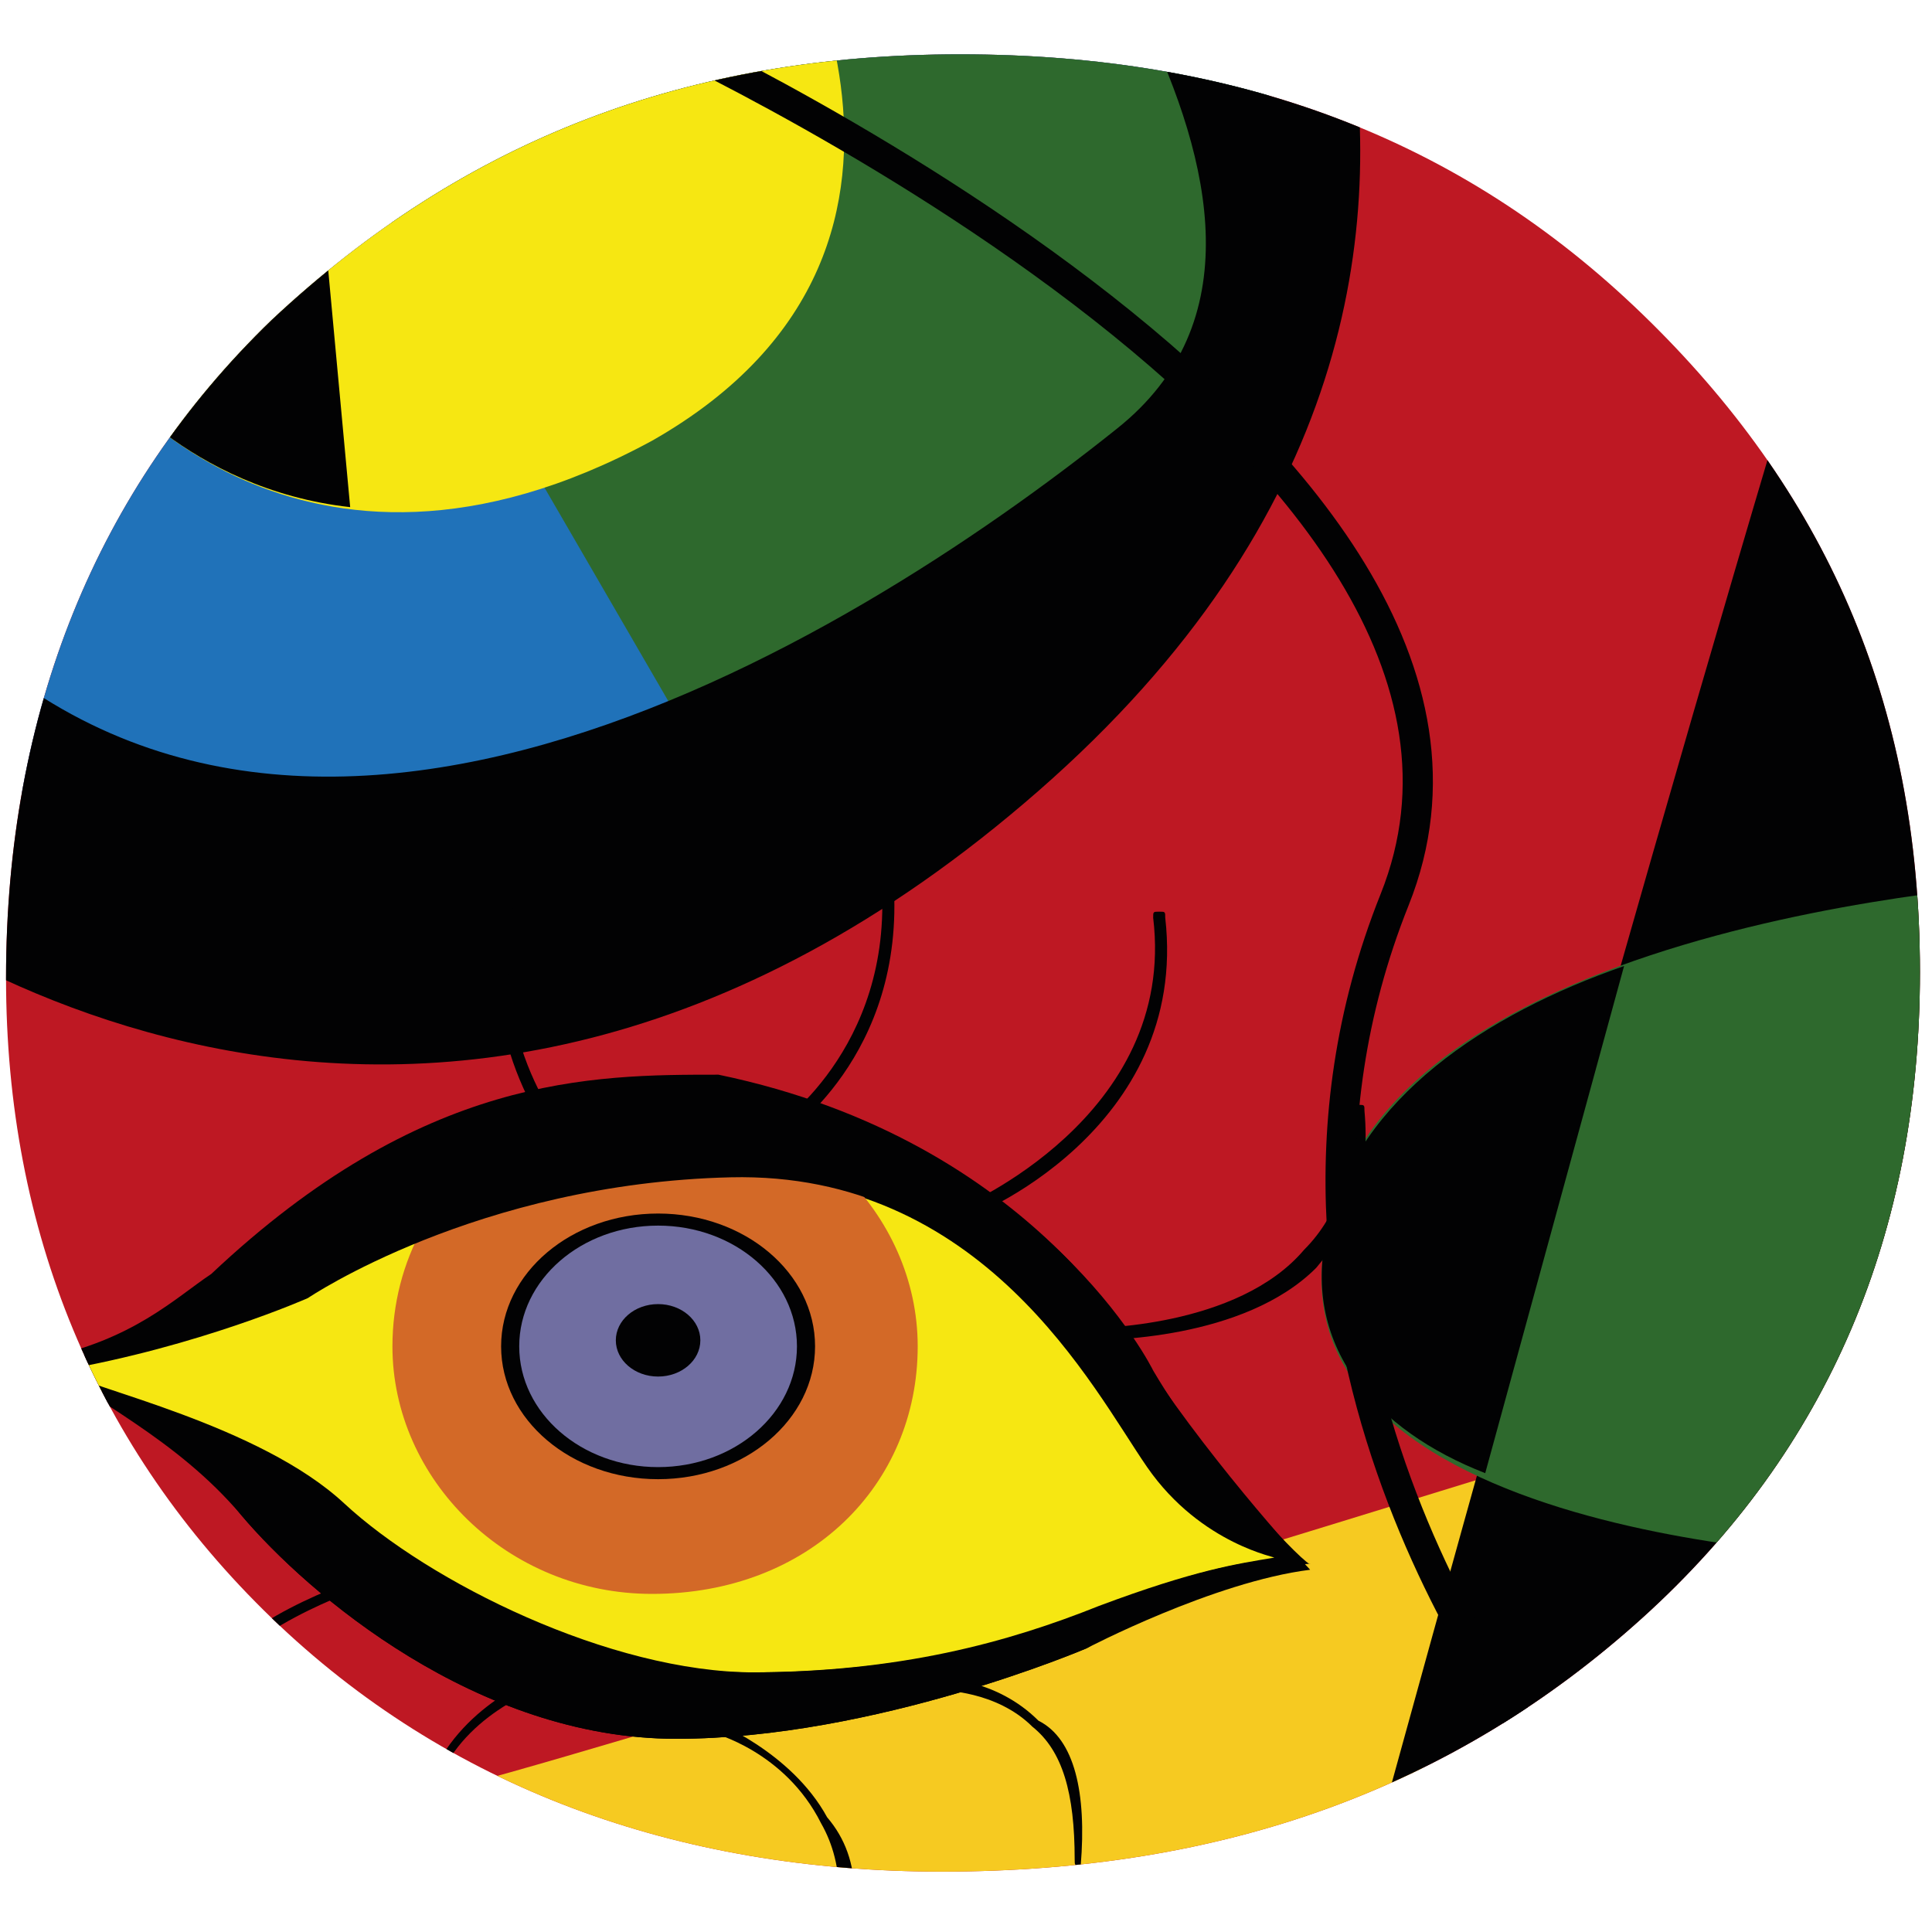 <?xml version="1.0" encoding="utf-8"?>
<!-- Generator: Adobe Illustrator 21.0.2, SVG Export Plug-In . SVG Version: 6.00 Build 0)  -->
<svg version="1.1" id="Capa_1" xmlns="http://www.w3.org/2000/svg" xmlns:xlink="http://www.w3.org/1999/xlink" x="0px" y="0px"
	 viewBox="0 0 32 32" style="enable-background:new 0 0 32 32;" xml:space="preserve">
<style type="text/css">
	.st0{clip-path:url(#SVGID_2_);}
	.st1{fill:#BE1823;}
	.st2{fill:#2072B9;}
	.st3{fill:#2E692D;}
	.st4{fill:#020203;}
	.st5{fill:#F6CA21;}
	.st6{fill:#F6E712;}
	.st7{clip-path:url(#SVGID_4_);}
	.st8{fill:#D36927;}
	.st9{fill:#706EA1;}
	.st10{clip-path:url(#SVGID_6_);fill:none;stroke:#020203;stroke-width:0.5;stroke-miterlimit:10;}
</style>
<g>
	<g>
		<defs>
			<path id="SVGID_1_" d="M15.9,0.9c4.6,0,8.3,1.4,11.3,4.3c3,2.9,4.6,6.4,4.6,10.9c0,4.3-1.5,7.9-4.6,10.7s-6.9,4.2-11.6,4.2
				c-4.4,0-8.2-1.4-11.1-4.2s-4.4-6.4-4.4-10.6c0-4.4,1.5-8.1,4.4-10.9C7.7,2.3,11.4,0.9,15.9,0.9z"/>
		</defs>
		<clipPath id="SVGID_2_">
			<use xlink:href="#SVGID_1_"  style="overflow:visible;"/>
		</clipPath>
		<g class="st0">
			<path class="st1" d="M2.7,30.7c0,0,6.3,8.9,17.4,3.4s16.7-15.3,13.1-21.6c-3.9-6.2-5.6-24.4-16.8-16.9S-6.2,10-2.6,17.9
				S0.1,27.2,2.7,30.7z"/>
			<path class="st2" d="M17.1-4.9c0,0-15.5,9.1-18.9,15.2c1.2,2.2,3.3,5,8.1,4.3c4.8-0.7,13-5.6,13.7-7.2S22,3,20.8,1.2
				S17.1-4.9,17.1-4.9z"/>
			<path class="st3" d="M11.7,12.7c3.9-1.8,7.7-4.3,8.2-5.4C20.6,5.7,22,3,20.8,1.2s-3.7-6.1-3.7-6.1s-6,3.5-11.2,7.6L11.7,12.7z"/>
			<path class="st4" d="M-1.5,9.6c0,0-1.8,2.6-1.9,4.4c1.1,1.1,10.3,8.1,20.6-0.9s2.5-19.2,2.5-19.2s-1.4,0.2-3.3,1.6
				c-0.4,0.9,6.5,8.1,2.1,11.6C14,10.7,4.4,16.6-1.5,9.6z"/>
			<path class="st5" d="M24.5,24.5c0,0-16.2,5-17,5.1c0.2,0.9,0.8,5.3,0.8,5.3s5.6,3.4,13.9-2c1.8-4.4,2.8-8.2,2.8-8.2L24.5,24.5z"
				/>
			<path class="st4" d="M22.1,33c0,0,4.6-16.9,7.9-27.8c0.5,1.3,1.6,4.6,2.2,5.7c0.6,1.2,2.1,2.8,2,5.6C34.3,18.3,34.2,26.5,22.1,33
				z"/>
			<path class="st3" d="M7.4,29.7L2,29.8c0,0,1.2,2.2,2.2,2.7c0.7-0.2,3.5-0.7,3.5-0.7L7.4,29.7z"/>
			<path class="st4" d="M7.9,31.8l-3.7,0.7c0,0,0.9,1.1,1.8,1.3c0.8-0.1,2.2-0.5,2.2-0.5L7.9,31.8z"/>
			<path class="st3" d="M34,14.6c0,0-10.9,0.5-12,5.7c-1.3,5.3,9.1,5.5,9.1,5.5s3.3-3.7,3.3-8.4C34.3,16.2,34.4,14.9,34,14.6z"/>
			<path class="st4" d="M26.9,16c-2.3,0.8-4.4,2.2-4.9,4.3c-0.5,2,0.8,3.4,2.6,4.1L26.9,16z"/>
			<path class="st6" d="M1.7,6.2c0,0,3.2,4.3,9.1,1.1C16.6,4,12.7-2,12.7-2S6.2,1.8,1.7,6.2z"/>
			<path class="st4" d="M5.3,3C4,4,2.9,5,1.7,6.2c0,0,1.4,1.9,4.1,2.2L5.3,3z"/>
		</g>
	</g>
	<g>
		<defs>
			<path id="SVGID_3_" d="M15.9,0.9c4.6,0,8.3,1.4,11.3,4.3c3,2.9,4.6,6.4,4.6,10.9c0,4.3-1.5,7.9-4.6,10.7s-6.9,4.2-11.6,4.2
				c-4.4,0-8.2-1.4-11.1-4.2s-4.4-6.4-4.4-10.6c0-4.4,1.5-8.1,4.4-10.9C7.7,2.3,11.4,0.9,15.9,0.9z"/>
		</defs>
		<clipPath id="SVGID_4_">
			<use xlink:href="#SVGID_3_"  style="overflow:visible;"/>
		</clipPath>
		<g class="st7">
			<path class="st4" d="M21.7,26c0,0-1.5-1.6-2.7-3.4c0,0-1.8-3.7-7.1-4.8c-2.1,0-4.9,0-8.4,3.3c-0.6,0.4-1.3,1.1-2.8,1.4
				c0.8,0.7,2.2,1.3,3.3,2.6c1.1,1.3,3.9,3.7,7.2,3.7s6.8-1.5,6.8-1.5S20.1,26.2,21.7,26z"/>
			<path class="st6" d="M21.1,25.8c0.1,0-1.2-0.2-2.1-1.5c-0.9-1.3-2.7-4.9-7-4.8c-4.2,0.1-7,2-7,2s-1.8,0.8-4.1,1.2
				c0.5,0.4,3.3,0.9,4.7,2.2c1.4,1.3,4.3,2.8,6.8,2.8s4.3-0.5,5.8-1.1C19.8,26,20.5,25.9,21.1,25.8z"/>
			<g>
				<path class="st8" d="M15.2,22.3c0-2.2-1.9-4.1-4.3-4.1c-0.9,0-1.8,0.2-2.5,0.7c-1.2,0.7-1.9,2-1.9,3.4c0,2.2,1.9,4.1,4.3,4.1
					C13.4,26.4,15.2,24.6,15.2,22.3z"/>
				<ellipse class="st4" cx="10.9" cy="22.3" rx="2.6" ry="2.2"/>
				<ellipse class="st9" cx="10.9" cy="22.3" rx="2.3" ry="2"/>
				<ellipse class="st4" cx="10.9" cy="22.2" rx="0.7" ry="0.6"/>
			</g>
			<path class="st4" d="M19.1,22.7c0,0-1.8-3.7-7.1-4.8c-2.1,0-4.9,0-8.4,3.3c-0.6,0.4-1.3,1.1-2.8,1.4C1.6,23.2,3,23.8,4,25.1
				c1.1,1.3,3.9,3.7,7.2,3.7s6.8-1.5,6.8-1.5s2.1-1.3,3.7-1.4C21.7,26,20.1,24.4,19.1,22.7z M18.3,26.6c-1.5,0.6-3.4,1.1-5.8,1.1
				s-5.4-1.5-6.8-2.8S1.5,23,1,22.7c2.3-0.4,4.1-1.2,4.1-1.2s2.8-1.9,7-2s6,3.5,7,4.8c0.9,1.3,2.2,1.5,2.1,1.5
				C20.5,25.9,19.8,26,18.3,26.6z"/>
			<path class="st4" d="M9.3,19C9.3,19,9.2,19,9.3,19c-0.1,0-1.6-1.9-0.9-4.4c0-0.1,0.1-0.1,0.1-0.1c0.1,0,0.1,0.1,0.1,0.1
				c-0.7,2.5,0.8,4.2,0.8,4.2C9.4,18.9,9.4,19,9.3,19L9.3,19z"/>
			<path class="st4" d="M18,22.2L18,22.2c-0.1,0-0.1,0-0.1-0.1c0-0.1,0-0.1,0.1-0.1l0,0c0.1,0,2.5,0,3.6-1.3
				c0.6-0.6,0.8-1.4,0.8-2.3c0-0.1,0-0.1,0.1-0.1c0.1,0,0.1,0,0.1,0.1c0.1,1.1-0.2,1.9-0.8,2.6C20.6,22.2,18.3,22.2,18,22.2z"/>
			<path class="st4" d="M3.4,29.1L3.4,29.1c-0.2-0.4-0.2-0.7-0.1-1.1c0.5-1.2,2.6-1.8,2.7-1.9c0.1,0,0.1,0,0.1,0.1
				c0,0.1,0,0.1-0.1,0.1c0,0-2.1,0.7-2.6,1.8c-0.1,0.2-0.1,0.6,0,0.8C3.7,29.1,3.6,29.1,3.4,29.1C3.6,29.1,3.6,29.1,3.4,29.1z"/>
			<path class="st4" d="M7.3,32.3C7.2,32.3,7.2,32.3,7.3,32.3c-0.5-1.2-0.5-2.2-0.1-3c0.6-1.2,1.9-1.6,1.9-1.6c0.1,0,0.1,0,0.1,0.1
				c0,0.1,0,0.1-0.1,0.1c0,0-1.3,0.4-1.8,1.5c-0.4,0.8-0.4,1.6,0,2.7C7.4,32.2,7.3,32.3,7.3,32.3L7.3,32.3z"/>
			<path class="st4" d="M13.7,33C13.7,33,13.7,32.9,13.7,33c-0.1,0-0.1-0.1-0.1-0.1c0.4-1.1,0.4-2,0-2.7c-0.6-1.2-1.8-1.5-1.8-1.5
				c-0.1,0-0.1-0.1-0.1-0.1c0-0.1,0.1-0.1,0.1-0.1s1.3,0.5,1.9,1.6C14.3,30.8,14.3,31.8,13.7,33C13.8,32.9,13.8,33,13.7,33z"/>
			<path class="st4" d="M17.9,30.9L17.9,30.9c-0.1,0-0.1,0-0.1-0.1c0-1.1-0.2-1.8-0.7-2.2C16.5,28,15.6,28,15.6,28
				c-0.1,0-0.1,0-0.1-0.1c0-0.1,0-0.1,0.1-0.1c0,0,0.9,0,1.6,0.7C17.8,28.8,18,29.7,17.9,30.9C18,30.8,17.9,30.9,17.9,30.9z"/>
			<path class="st4" d="M15.9,20.2C15.9,20.2,15.8,20.2,15.9,20.2c-0.1-0.1-0.1-0.2,0-0.2c0,0,3.6-1.5,3.2-4.8c0-0.1,0-0.1,0.1-0.1
				s0.1,0,0.1,0.1C19.7,18.7,16.1,20.2,15.9,20.2L15.9,20.2z"/>
			<path class="st4" d="M12.9,18.9C12.9,18.9,12.8,18.8,12.9,18.9c-0.1-0.1-0.1-0.2-0.1-0.2s2-1.3,1.8-4.1c0-0.1,0-0.1,0.1-0.1
				c0.1,0,0.1,0,0.1,0.1C15,17.5,13,18.8,12.9,18.9L12.9,18.9z"/>
		</g>
	</g>
	<g>
		<defs>
			<path id="SVGID_5_" d="M15.9,0.9c4.6,0,8.3,1.4,11.3,4.3c3,2.9,4.6,6.4,4.6,10.9c0,4.3-1.5,7.9-4.6,10.7s-6.9,4.2-11.6,4.2
				c-4.4,0-8.2-1.4-11.1-4.2s-4.4-6.4-4.4-10.6c0-4.4,1.5-8.1,4.4-10.9C7.7,2.3,11.4,0.9,15.9,0.9z"/>
		</defs>
		<clipPath id="SVGID_6_">
			<use xlink:href="#SVGID_5_"  style="overflow:visible;"/>
		</clipPath>
		<path class="st10" d="M25.6,29.1c0,0-5.5-6.7-2.5-14.2S10.5,0.4,10.5,0.4"/>
	</g>
</g>
</svg>
